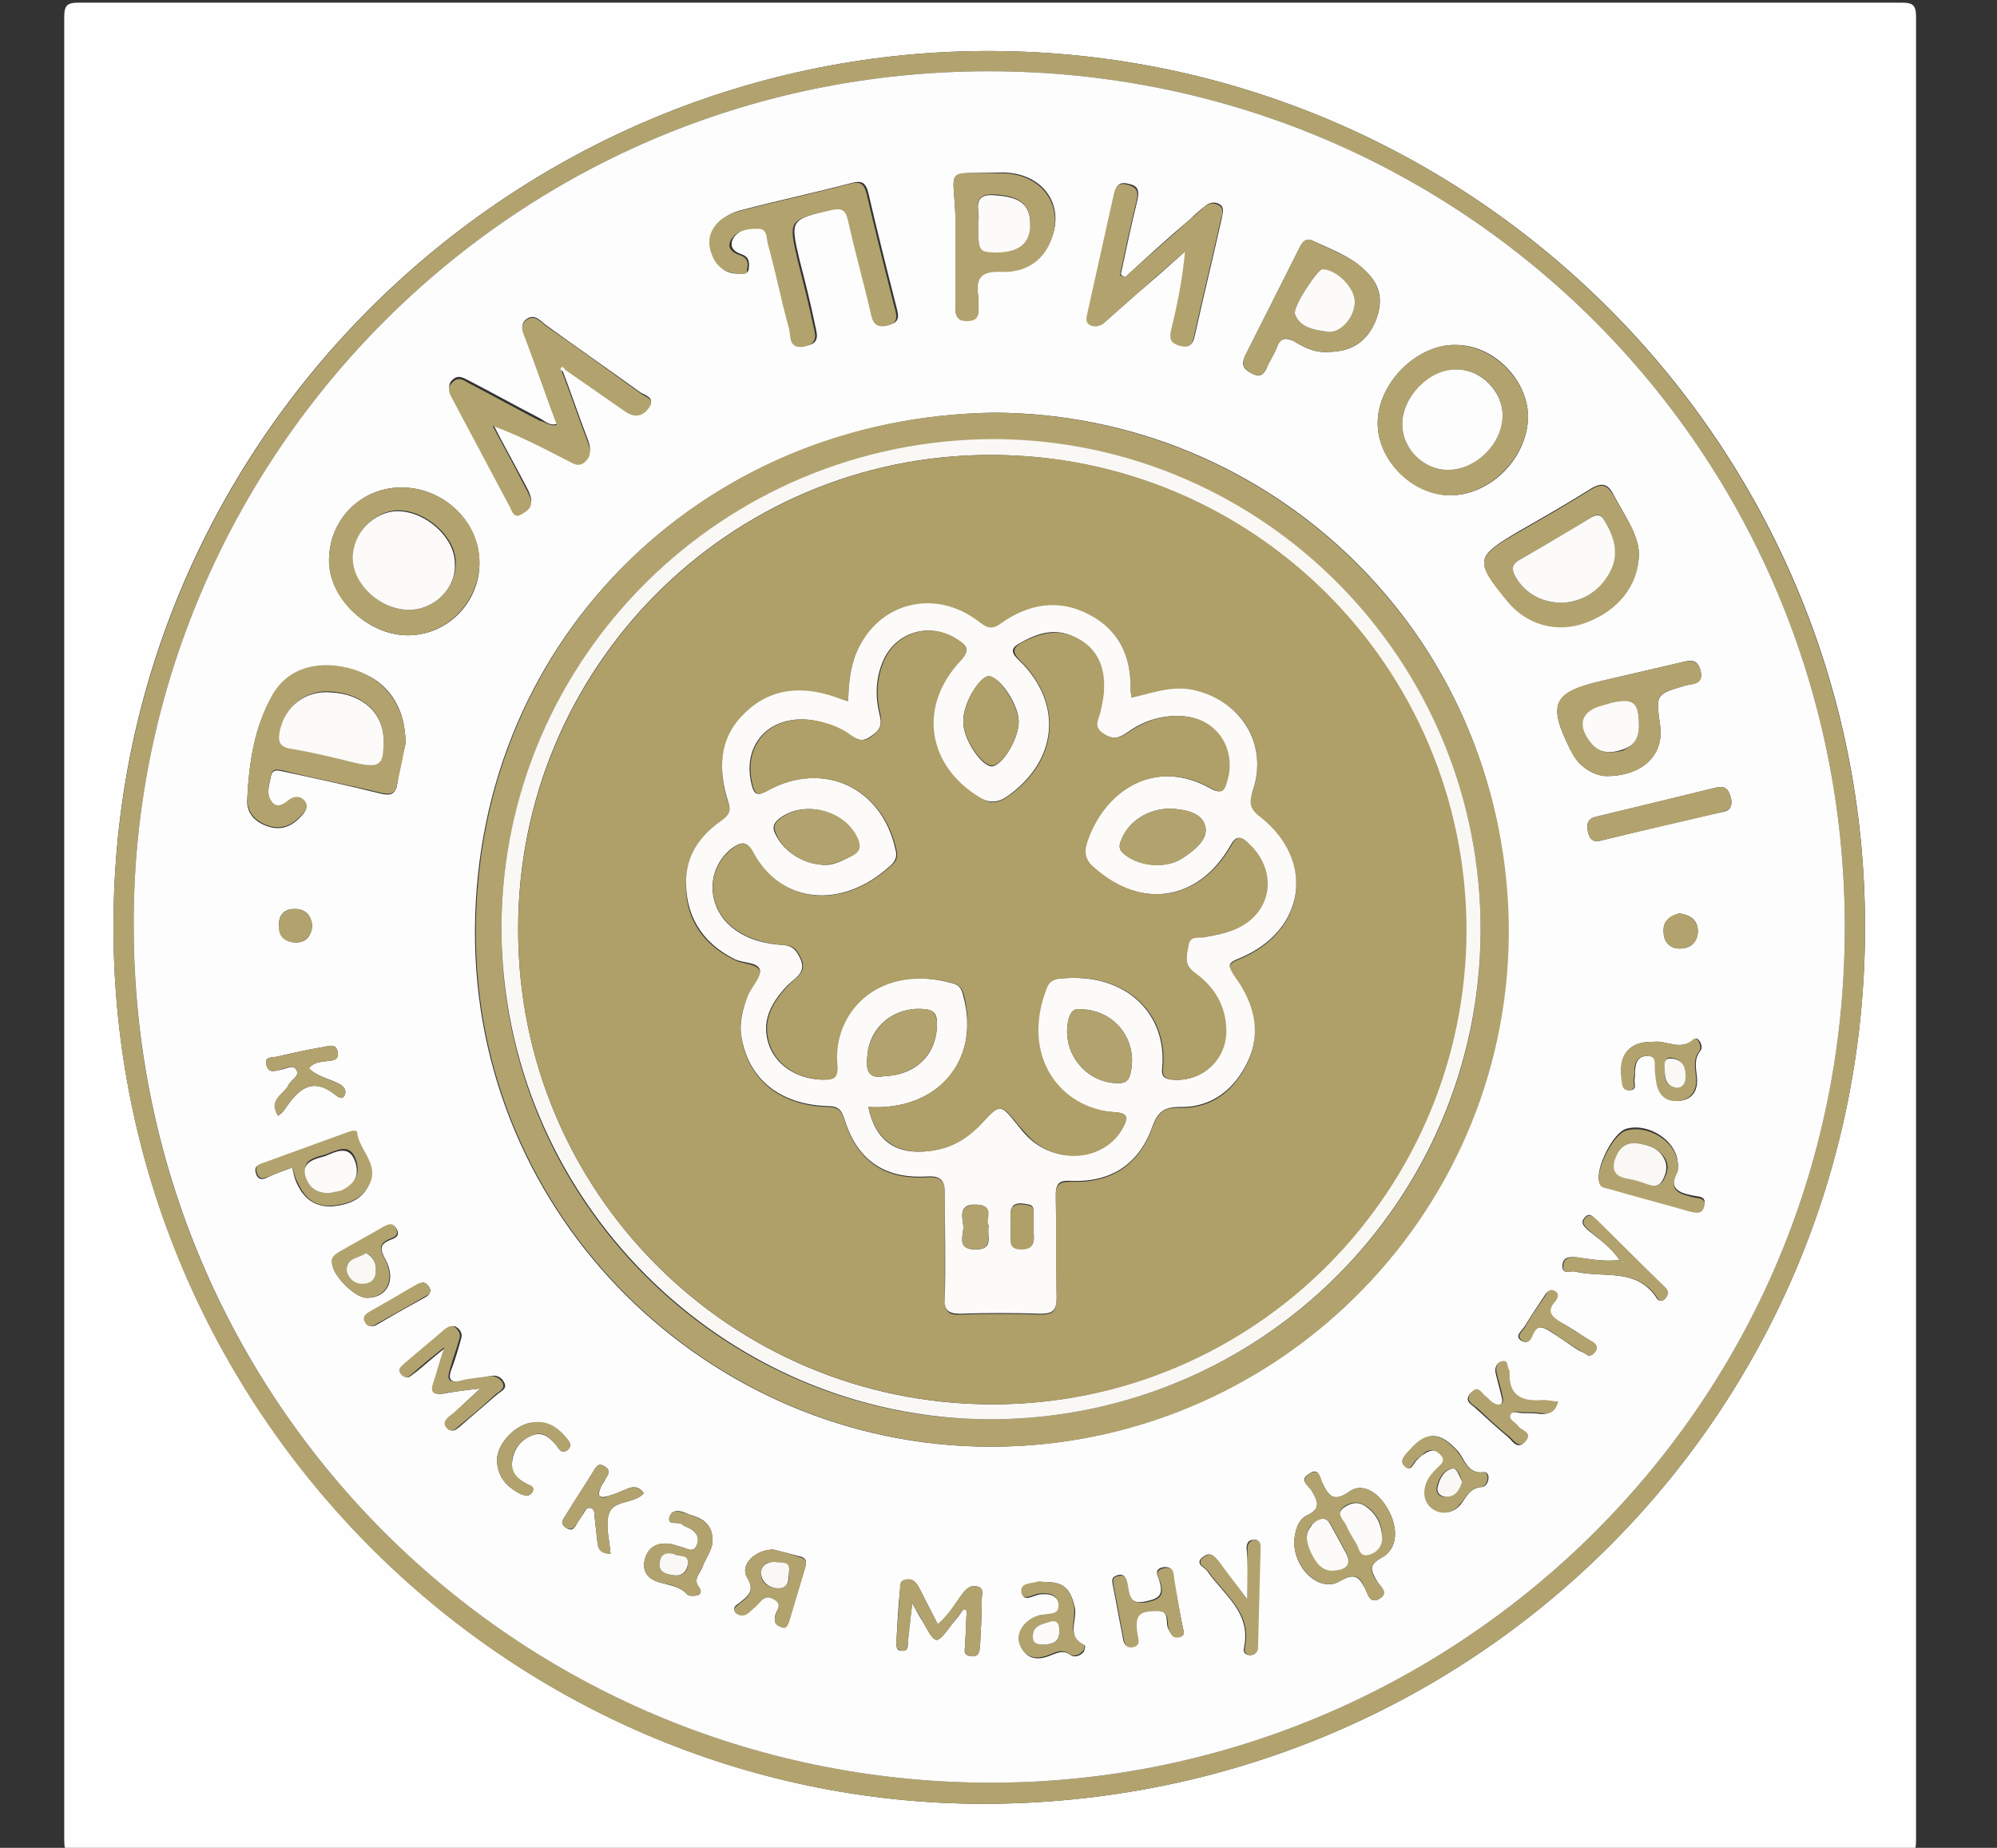 <?xml version="1.0" encoding="utf-8"?><svg version="1.1" id="Layer_1" xmlns="http://www.w3.org/2000/svg" x="0px" y="0px" viewBox="-192 292 227 210" xml:space="preserve" enable-background="new -192 292 227 210"><rect x="-192" y="292" width="227" height="210" fill="#333333" stroke="none"/><g><path d="M25.8,397.6c0,34.5,0,69,0,103.5c0,1.4-0.3,1.7-1.7,1.7c-69,0-138,0-207.1,0c-1.4,0-1.7-0.3-1.7-1.7
		c0-69,0-138,0-207.1c0-1.4,0.3-1.7,1.7-1.7c69,0,138,0,207.1,0c1.4,0,1.7,0.3,1.7,1.7C25.8,328.6,25.8,363.1,25.8,397.6z M20,397.5
		c0.1-54.9-44.4-99.4-99.1-99.7c-54.5-0.3-100,44.1-100,99.4c-0.1,54.7,44.4,99.7,98.8,99.8C-24.7,497,19.9,452.8,20,397.5z" fill="#FEFEFE"/><path d="M20,397.5C19.9,452.8-24.7,497-80.3,497c-54.4-0.1-98.9-45-98.8-99.8c0.1-55.3,45.5-99.7,100-99.4
		C-24.4,298.1,20,342.6,20,397.5z M-176.8,397.4c0,53.7,43.4,97,97.1,97.2c52.3,0.2,97.4-42,97.4-97.2c0-53.9-43.3-97.3-97.3-97.3
		C-134.7,300.1-177.1,345.2-176.8,397.4z" fill="#B2A36E"/><path d="M-176.8,397.4c-0.3-52.2,42.1-97.3,97.2-97.3c54,0,97.3,43.4,97.3,97.3c0,55.2-45.1,97.4-97.4,97.2
		C-133.4,494.4-176.7,451.2-176.8,397.4z M-127.8,333.9c2.3,1.6,4.6,3.1,6.9,4.8c1.1,0.8,2,0.5,2.7-0.5c0.7-1-0.5-1.3-1-1.6
		c-3.6-2.6-7.2-5.1-10.8-7.7c-0.6-0.5-1.3-1.3-2.2-0.6c-0.8,0.7-0.3,1.5,0,2.3c1.2,3.2,2.3,6.4,3.5,9.6l-0.1,0
		c-0.8,0.2-1.3-0.4-1.9-0.7c-2.7-1.4-5.4-2.9-8.1-4.3c-0.6-0.3-1.1-0.6-1.7-0.1c-0.7,0.6-0.4,1.2-0.1,1.9c2.2,4.1,4.4,8.3,6.6,12.4
		c0.3,0.5,0.5,1.1,1.2,0.8c0.7-0.4,1.4-0.8,1.1-1.8c-0.2-0.7-0.6-1.3-0.9-1.9c-1.1-2.1-2.3-4.2-3.4-6.4c3,1.1,5.7,2.5,8.4,3.9
		c0.7,0.3,1.3,0.9,2.1,0.2c0.8-0.7,0.6-1.5,0.3-2.3c-1-2.6-1.9-5.3-2.9-7.9C-128,334.1-127.9,334-127.8,333.9z M-79,338.9
		c-33.7,0.5-59.6,26.6-59,60.2c0.6,32.6,28,58,59.9,57.3c32.1-0.7,58.2-27.3,57.5-59.7C-21.1,364-47.6,339-79,338.9z M-145.9,376.5
		c0-4.3-2.2-7.3-5.8-8.3c-3.9-1.2-7.5-0.2-9.3,2.8c-2.1,3.6-2.7,7.7-2.9,11.9c-0.1,1.4,0.8,2.5,2.3,3c1.4,0.5,2.6,0.1,3.6-0.9
		c0.5-0.5,1.1-1.1,0.7-1.8c-0.5-0.7-1.3-0.6-2-0.1c-0.6,0.5-1.3,0.8-1.8,0.1c-0.7-0.9-0.3-2-0.1-3c0.2-0.9,0.9-0.6,1.5-0.5
		c3.7,0.8,7.4,1.6,11,2.5c0.9,0.2,1.5,0.2,1.8-0.8C-146.6,379.5-146.2,377.7-145.9,376.5z M-108.1,323.1c0.5,0,1.1,0.1,1.2-0.5
		c0.1-0.7,0.1-1.4-0.8-1.7c-0.9-0.3-1.5-0.9-0.9-1.9c0.7-1,1.9-1.1,3-1.1c1.1,0,0.9,1.1,1.1,1.8c0.8,3.2,1.5,6.4,2.4,9.6
		c0.2,0.8-0.1,2.3,1.7,2c1.8-0.3,1.2-1.5,1-2.6c-0.5-2.4-1.1-4.8-1.7-7.1c-1.1-4.7-1.1-4.6,3.7-5.8c1.3-0.3,1.7,0,2,1.2
		c0.8,3.5,1.7,7.1,2.6,10.6c0.3,1.1,0.7,1.6,1.9,1.3c1.3-0.3,1-1.2,0.8-2c-1.1-4.3-2.2-8.7-3.2-13c-0.3-1.2-0.8-1.4-1.9-1.1
		c-4.2,1.1-8.4,2-12.6,3.1c-0.8,0.2-1.6,0.6-2.2,1.1c-1.1,1-1.5,2.3-0.9,3.8C-110.5,322.3-109.6,323.1-108.1,323.1z M-27.2,348.3
		c4.6,0,8.8-4.2,8.9-8.9c0-4.2-3.9-8.2-8.2-8.2c-4.4-0.1-8.9,4.3-8.9,8.9C-35.4,344.3-31.5,348.2-27.2,348.3z M-146.2,347.4
		c-4.6-0.1-8.3,3.5-8.4,8.1c-0.1,4.3,4.2,8.6,8.8,8.7c4.5,0.1,8.3-3.6,8.3-8.2C-137.5,351.4-141.4,347.5-146.2,347.4z M-64.1,323.5
		c-0.2-0.1-0.3-0.2-0.5-0.3c0.6-2.8,1.2-5.7,1.9-8.5c0.2-1,0.1-1.6-1-1.8c-1.1-0.3-1.4,0.2-1.6,1.1c-1,4.5-2,9-3,13.5
		c-0.1,0.6-0.3,1.1,0.4,1.4c0.6,0.2,1.1,0.1,1.5-0.3c1.2-1.1,2.4-2.1,3.6-3.2c1.9-1.6,3.7-3.2,5.6-4.9c-0.3,3.2-0.9,6.1-1.6,9
		c-0.2,0.9,0,1.4,1,1.7c1.1,0.3,1.4-0.1,1.6-1c1-4.5,2.1-9,3.1-13.5c0.1-0.5,0.3-1.2-0.3-1.5c-0.5-0.3-1.1-0.2-1.6,0.2
		c-0.6,0.5-1.2,1-1.7,1.5C-59.3,319.1-61.7,321.3-64.1,323.5z M-5.7,354.9c-0.1-2.3-1.7-4.4-2.9-6.7c-0.6-1.2-1.3-1.4-2.5-0.7
		c-2.7,1.7-5.5,3.3-8.3,4.9c-4.9,2.9-5,3.3-1.3,7.8c2.2,2.7,5.6,3.7,8.9,2.5C-8.2,361.5-5.8,358.6-5.7,354.9z M-83.4,316.5
		c0,3.5,0,7,0,10.5c0,0.9,0.3,1.4,1.3,1.4c1,0,1.4-0.4,1.3-1.4c0-0.4,0-0.8,0-1.3c-0.3-2.1,0.2-3,2.6-2.9c2.4,0.1,4.5-1,5.6-3.4
		c1.8-4-0.8-7.8-5.5-7.8C-84.8,311.8-83.6,310.9-83.4,316.5z M-41.1,332c2.8,0,4.5-1.2,5.5-3.6c0.9-2.4,0.5-4.2-1.6-6
		c-1.6-1.4-3.6-2.1-5.5-3c-0.7-0.4-1.2,0-1.5,0.6c-2.1,4.2-4.2,8.3-6.3,12.5c-0.4,0.9-0.2,1.4,0.7,1.9c0.9,0.5,1.4,0.3,1.8-0.6
		c0.3-0.8,0.8-1.5,1.1-2.2c0.4-1.3,1.1-1.3,2.2-0.7C-43.6,331.6-42.3,332.1-41.1,332z M-9.4,380.2c4.2,0,6.6-2.5,6.1-5.8
		c-0.5-3.5-0.5-3.5,2.9-4.5c0.8-0.2,2.1-0.1,1.7-1.7c-0.4-1.5-1.4-1.1-2.3-0.9c-3,0.7-6,1.4-9,2.1c-5.5,1.3-6.1,2.6-3.5,7.8
		c0.3,0.5,0.6,1,0.9,1.4C-11.6,379.7-10.3,380.2-9.4,380.2z M-44.9,467.3c0.1,3.2,3,5.7,5.2,4.4c1.7-1,2.2-0.5,2.9,0.9
		c0.3,0.6,0.5,1.7,1.6,1.1c1.1-0.7,0.1-1.4-0.2-1.9c-0.7-1.2-1.2-1.9,0.5-2.8c1.8-1,1.9-3.4,0.6-5.6c-1.1-1.9-2.9-2.9-4.3-1.9
		c-1.8,1.3-2.4,0.5-3.1-1c-0.3-0.6-0.4-1.8-1.5-1c-1.2,0.7,0,1.4,0.3,1.9c0.6,1.1,1.2,2-0.5,2.8C-44.5,464.7-44.8,466-44.9,467.3z
		 M4.8,382.9c-0.2-0.8-0.4-1.7-1.7-1.4c-4.5,1.1-9,2.2-13.6,3.3c-1,0.2-1.2,0.8-1,1.7c0.2,0.9,0.6,1.3,1.6,1
		c4.5-1.1,9.1-2.2,13.6-3.2C4.4,384.2,4.9,383.9,4.8,382.9z M-158.8,424.7c0.2,0.7,0.3,1.4,0.6,1.9c0.8,1.7,2.1,2.6,4,2.5
		c1.9-0.2,3.6-0.8,4.3-2.9c0.7-2.1-1.3-3.5-1.6-5.4c0-0.3-0.6-0.2-0.9-0.1c-3.3,1.2-6.6,2.4-9.9,3.6c-0.6,0.2-0.8,0.4-0.6,1.1
		c0.2,0.6,0.6,0.7,1.1,0.5C-160.8,425.4-159.9,425.1-158.8,424.7z M-1.2,424.5c-0.1-0.3-0.1-0.6-0.2-1c-0.6-2.3-3.6-3.9-5.8-3.2
		c-1.5,0.5-3.5,4.6-3,6c0.2,0.5,0.6,0.5,1,0.6c3.1,0.9,6.2,1.8,9.3,2.6c0.6,0.2,1.3,0.4,1.6-0.5c0.3-1-0.5-1-1.1-1.1
		c-1.6-0.3-3.1-0.7-1.9-2.9C-1.3,425-1.3,424.8-1.2,424.5z M-137.4,449.8c-1.4,1.3-2.4,2.2-3.4,3.2c-0.4,0.3-0.7,0.7-0.3,1.2
		c0.5,0.7,0.9,0.3,1.4-0.1c1.4-1.2,2.9-2.5,4.3-3.7c0.4-0.3,1.1-0.6,0.7-1.3c-0.3-0.6-0.9-0.9-1.6-0.7c-1,0.2-2.1,0.3-3.1,0.5
		c-1.6,0.4-1.7-0.3-1.2-1.5c0.4-1.1,0.7-2.1,1-3.2c0.2-0.5,0-1-0.4-1.3c-0.5-0.4-0.9-0.1-1.3,0.2c-1.5,1.3-3.1,2.6-4.6,3.9
		c-0.4,0.3-0.8,0.6-0.3,1.2c0.6,0.7,0.9,0.1,1.4-0.2c1-0.8,2-1.7,3.5-2.9c-0.5,1.8-0.9,3-1.3,4.2c-0.3,0.9,0,1.2,0.9,1.1
		C-140.6,450.2-139.3,450-137.4,449.8z M-82.5,474.9c0.1,0,0.3,0,0.4,0.1c-0.1,1.3-0.1,2.6-0.2,3.9c0,0.5-0.3,1.2,0.6,1.3
		c0.9,0.2,1-0.4,1.1-1.1c0.1-1.8,0.2-3.6,0.2-5.4c0-0.5,0.3-1.2-0.5-1.4c-0.7-0.2-1.2,0.2-1.6,0.7c-0.9,1.2-1.6,2.5-2.9,3.6
		c-0.8-1.6-1.5-2.9-2.2-4.3c-0.3-0.5-0.7-0.9-1.3-0.8c-0.8,0.1-0.7,0.7-0.8,1.2c-0.2,1.9-0.3,3.9-0.4,5.8c0,0.5-0.1,1.1,0.6,1.1
		c0.7,0.1,0.7-0.5,0.7-1c0.1-1.4,0.3-2.7,0.5-4.4c0.5,0.9,0.8,1.5,1.2,2.1c1.5,2.7,1.5,2.7,3.3,0.3C-83.3,476-82.9,475.5-82.5,474.9
		z M-4,410.4c-2.8-0.1-4.1,1.5-3.6,4.2c0.1,0.5,0,1.3,0.8,1.3c1,0,0.5-0.8,0.6-1.3c0.1-0.4,0-0.8,0.1-1.3c0.1-0.8,0.5-1.3,1.4-1.3
		c1,0,0.8,0.7,0.9,1.3c0,0.6,0.1,1.3,0.2,1.9c0.3,1.4,1.2,2,2.6,1.9c1.5-0.2,2-1.3,1.9-2.6c-0.1-1.1-0.4-2.1,0.4-3.1
		c0.4-0.5-0.3-1.7-0.7-1.3C-1,411.5-2.6,410.2-4,410.4z M-50.2,473.8c-1.3-1.7-2.3-3-3.3-4.3c-0.4-0.6-0.9-1.2-1.7-0.6
		c-1.1,0.8,0.1,1.2,0.4,1.6c1.8,2.7,5.1,4.7,4.2,8.8c-0.1,0.4,0.1,0.8,0.7,0.8c0.5,0,0.8-0.3,0.8-0.8c0.1-3.8,0.2-7.7,0.3-11.5
		c0-0.4-0.1-0.9-0.7-0.8c-0.6,0-0.8,0.4-0.8,1C-50.1,469.7-50.2,471.4-50.2,473.8z M-73.1,471.8c-0.1,0-0.4,0-0.7,0
		c-0.8,0.3-2.2,0.1-2,1.3c0.2,1,1.3,0.2,2,0.1c1-0.1,1.9,0,2.2,1.1c0.3,1.3-0.9,1.1-1.7,1.3c-0.2,0.1-0.4,0-0.6,0.1
		c-1.7,0.5-2.7,1.9-2.1,3.3c0.7,1.7,2.1,1.7,3.5,1.1c0.8-0.3,1.4-0.6,2.2,0c0.5,0.3,1.1,0.1,1.5-0.4c0.1-0.2,0.2-0.7,0.1-0.7
		c-2.1-0.9-0.9-2.8-1.1-4.2C-70.3,472.6-71,471.8-73.1,471.8z M-104.1,468.1c-2.1,0-3.8,1.8-3,3.1c1,1.6,0.1,2.2-0.9,3
		c-0.3,0.2-0.8,0.5-0.4,1c0.3,0.3,0.8,0.4,1.2,0.2c0.4-0.2,0.6-0.5,1-0.8c0.7-0.5,1.1-1.6,2.2-0.9c1.1,0.6,0.2,1.3,0.1,2
		c-0.1,0.6,0,0.9,0.6,1.1c0.7,0.2,0.8-0.1,1-0.6c0.6-2,1.2-4,1.8-6c0.2-0.7,0.2-1.1-0.5-1.3C-102.1,468.6-103.3,468.3-104.1,468.1z
		 M-57.5,477.2c-0.4-1.9-0.7-3.8-1.1-5.7c-0.1-0.7,0-1.5-1.1-1.4c-1.3,0.2-0.6,1.1-0.5,1.6c0.5,1.6-0.1,2-1.6,2.3
		c-1.9,0.4-1.8-0.8-2.1-2c-0.1-0.5-0.2-1.2-1-1c-0.8,0.2-0.7,0.6-0.6,1.2c0.4,1.9,0.7,3.8,1.1,5.7c0.1,0.5,0.1,1.4,1.1,1.2
		c1-0.2,0.6-0.9,0.5-1.5c-0.3-2.2,0.1-2.6,2.2-2.6c1.7,0,1,1.4,1.4,2.1c0.3,0.5,0.4,1,1.1,0.9C-57.5,478-57.3,477.7-57.5,477.2z
		 M-111,467.1c0-2-1.3-2.6-2.7-3c-0.7-0.3-1.8-0.8-2.2,0.3c-0.3,1.1,1.1,0.4,1.5,0.9c0.1,0.1,0.4,0.2,0.6,0.3c0.9,0.4,1.4,1.1,1,2
		c-0.4,1-1.2,0.3-1.8,0.2c-0.3-0.1-0.7-0.2-1-0.3c-1.5-0.3-2.7,0.2-3.1,1.7c-0.4,1.6,0.6,2.4,1.9,2.7c1.1,0.3,2.1,0.4,2.9,1.3
		c0.2,0.2,0.8,0.2,1.2,0.1c0.5-0.2,0.4-0.6,0.1-1c-0.6-0.8,0.1-1.4,0.4-2.1C-111.8,469.1-111,468.1-111,467.1z M-30,461.7
		c0,0.9,0.5,1.7,1.3,2c1.1,0.4,2.1,0.1,2.8-0.8c0.6-0.8,1-1.8,2.3-1.9c0.5,0,0.8-0.6,0.8-1.1c0-0.3-0.2-0.6-0.5-0.6
		c-1.9,0.3-2.2-1.5-3-2.4c-2-2.2-3.5-2.3-5.4-0.1c-0.5,0.5-1.4,1.2-0.5,1.9c0.7,0.6,0.9-0.6,1.4-0.9c0.2-0.2,0.4-0.4,0.6-0.5
		c0.7-0.5,1.4-0.7,2,0c0.8,0.8-0.1,1.2-0.5,1.7C-29.4,459.7-30.1,460.5-30,461.7z M-118.8,461.7c-0.6-0.8-1.2-0.8-1.9-0.5
		c-0.7,0.3-1.4,0.6-2.1,0.8c-0.4,0.1-0.9,0.3-1.1-0.1c-0.1-0.2,0.1-0.6,0.2-0.9c0.1-0.3,0.4-0.6,0.5-0.9c0.3-0.5,0.7-0.9,0-1.4
		c-0.8-0.6-1.1,0.1-1.4,0.6c-1,1.6-2.1,3.3-3.1,4.9c-0.3,0.5-0.7,0.9,0,1.4c0.7,0.5,1,0.1,1.3-0.5c0.2-0.3,0.4-0.6,0.6-0.9
		c0.3-0.4,0.4-1,1-0.8c0.5,0.2,0.3,0.7,0.4,1.1c0.1,0.9,0.2,1.8,0.3,2.7c0.1,0.9,0.6,1.3,1.5,1.4c-0.1-1.5-0.6-3.2-0.2-4.5
		C-122.3,462.4-120,463-118.8,461.7z M-7.9,435.2c-1.9,0.2-3.3-0.1-4.8-0.3c-0.8-0.1-1.7-0.1-1.7,1c0,1,0.9,0.5,1.4,0.6
		c3.2,0.8,7-0.5,9.3,3c0.2,0.4,0.7,0.5,1,0c0.4-0.5,0.2-0.9-0.2-1.3c-2.5-2.5-5-5-7.6-7.5c-0.4-0.4-0.8-1-1.4-0.3
		c-0.5,0.6,0,1,0.4,1.4C-10.3,432.8-9,433.6-7.9,435.2z M-160.4,418.8c0.3-0.2,0.5-0.4,0.6-0.5c1.5-2.2,3.1-4.2,6-1.8
		c0.3,0.2,0.8,0.5,1-0.1c0.2-0.5-0.1-0.9-0.6-1.2c-1.1-0.6-2.5-0.8-3.5-1.8c0.6-0.7,1.3-0.7,2-0.8c0.6-0.1,1.4,0,1.3-1
		c-0.2-1.1-1-0.7-1.7-0.6c-1.8,0.3-3.5,0.7-5.3,1.1c-0.6,0.1-1.4,0-1.1,1c0.3,0.9,0.9,0.6,1.5,0.5c0.7-0.1,1.5-0.7,1.9,0
		c0.4,0.7-0.6,1.1-0.9,1.7C-159.7,416.4-161.5,416.9-160.4,418.8z M-14.9,451.3c-0.7,0-1.3-0.1-1.8-0.1c-2.3,0.2-3.9-0.4-3.8-3.1
		c0-0.1,0-0.3-0.1-0.4c-0.2-0.4,0-1.2-0.8-0.9c-0.5,0.1-0.7,0.7-0.6,1.2c0.2,0.9,0.5,1.9,0.7,2.8c0.1,0.3,0.1,0.8-0.3,0.9
		c-0.2,0.1-0.5-0.1-0.8-0.2c-0.3-0.2-0.5-0.5-0.8-0.7c-0.5-0.3-0.9-1.3-1.7-0.4c-0.7,0.9,0.2,1.2,0.7,1.7c1.2,1.1,2.4,2.2,3.6,3.2
		c0.5,0.4,1,1.5,1.9,0.6c0.9-1-0.4-1.2-0.8-1.7c-0.3-0.4-1.1-0.7-0.9-1.3c0.2-0.7,1-0.3,1.5-0.3c0.7,0,1.4,0,2.1,0.1
		C-15.8,452.7-15.3,452.4-14.9,451.3z M-150.3,439.5c2.3,0,3.4-2,2.1-4.4c-0.6-1.1-0.7-1.7,0.6-2.2c0.5-0.2,1.1-0.4,0.7-1.2
		c-0.4-0.7-0.8-0.5-1.4-0.2c-1.7,1-3.4,1.9-5.1,2.9c-0.4,0.2-0.8,0.4-0.8,0.9C-154.6,436.5-151.8,439.5-150.3,439.5z M-133.8,458.3
		c0.1-1.4,0.8-2.5,2.1-3.1c1.3-0.6,2.1,0.1,2.9,1c0.3,0.4,0.6,1.1,1.3,0.6c0.4-0.3,0.4-0.7,0.1-1.1c-1.1-1.4-2.4-2.3-4.3-2
		c-1.8,0.3-3.8,2.4-3.8,4.2c0,1.9,1.1,3.1,2.7,3.9c0.5,0.2,1,0.3,1.3-0.2c0.4-0.7-0.4-0.8-0.7-1
		C-133.1,460.1-133.9,459.5-133.8,458.3z M-11.4,446.1c0.5-0.1,0.7-0.4,0.8-0.7c0.2-0.5-0.2-0.8-0.6-1c-1.1-0.7-2.2-1.5-3.4-2.1
		c-1-0.6-1.8-1.2-0.7-2.4c0.4-0.4,0.6-0.9-0.1-1.2c-0.5-0.2-0.8,0.2-1,0.5c-0.8,1.2-1.6,2.4-2.4,3.7c-0.3,0.4-1.1,1-0.2,1.5
		c0.7,0.4,1-0.3,1.2-0.8c0.5-1.1,1.2-0.8,2-0.3c1.1,0.7,2.2,1.5,3.3,2.2C-12,445.7-11.7,445.9-11.4,446.1z M-143.1,438.5
		c-0.3-0.6-0.7-1-1.4-0.5c-1.7,1-3.5,2-5.2,3c-0.5,0.3-1,0.6-0.6,1.3c0.4,0.7,0.9,0.4,1.4,0.1c1.7-1,3.5-2,5.3-3
		C-143.5,439.3-143,439.1-143.1,438.5z M-1.1,395.8c-1,0.3-1.9,0.8-1.8,2.1c0,1.1,0.7,1.9,1.8,1.9c1.2,0,2-0.6,2.1-1.9
		C1,396.6,0.2,396-1.1,395.8z M-156.5,397.3c-0.1-1.2-0.7-2-2-2c-1.2,0-1.8,0.7-1.8,1.8c0,1.1,0.6,1.9,1.7,2
		C-157.3,399.2-156.7,398.5-156.5,397.3z" fill="#FDFDFD"/><path d="M-79,338.9c31.4,0.2,57.8,25.1,58.5,57.8c0.6,32.4-25.4,59-57.5,59.7c-31.9,0.7-59.3-24.7-59.9-57.3
		C-138.5,365.5-112.7,339.3-79,338.9z M-23.7,397.8c0.1-30.7-24.7-55.7-55.2-55.8c-30.9-0.1-56,24.7-56.1,55.5
		c-0.1,30.6,24.9,55.8,55.5,55.8C-48.7,453.3-23.7,428.5-23.7,397.8z" fill="#B2A36E"/><path d="M-128.7,340.3c-1.2-3.2-2.3-6.4-3.5-9.6c-0.3-0.8-0.8-1.6,0-2.3c0.9-0.7,1.6,0.1,2.2,0.6
		c3.6,2.5,7.2,5.1,10.8,7.7c0.5,0.4,1.7,0.6,1,1.6c-0.6,0.9-1.5,1.3-2.7,0.5c-2.3-1.6-4.6-3.2-6.9-4.8c-0.1-0.1-0.3-0.2-0.3-0.2
		c-0.3,0.2-0.1,0.3,0,0.5c1,2.6,1.9,5.3,2.9,7.9c0.3,0.8,0.5,1.6-0.3,2.3c-0.8,0.7-1.4,0.1-2.1-0.2c-2.7-1.4-5.4-2.8-8.4-3.9
		c1.1,2.1,2.3,4.2,3.4,6.4c0.3,0.6,0.7,1.2,0.9,1.9c0.3,1-0.4,1.4-1.1,1.8c-0.7,0.4-1-0.3-1.2-0.8c-2.2-4.1-4.4-8.3-6.6-12.4
		c-0.4-0.7-0.6-1.3,0.1-1.9c0.6-0.6,1.2-0.2,1.7,0.1c2.7,1.4,5.4,2.9,8.1,4.3C-130.1,339.9-129.5,340.5-128.7,340.3
		c0,0.1,0.1,0.2,0.2,0.2C-128.6,340.4-128.7,340.4-128.7,340.3z" fill="#B2A36E"/><path d="M-145.9,376.5c-0.2,1.1-0.6,3-1,4.8c-0.2,1-0.9,1-1.8,0.8c-3.7-0.9-7.4-1.6-11-2.5c-0.6-0.1-1.3-0.4-1.5,0.5
		c-0.2,1-0.6,2.1,0.1,3c0.5,0.7,1.2,0.4,1.8-0.1c0.7-0.6,1.5-0.6,2,0.1c0.5,0.7-0.2,1.3-0.7,1.8c-1,1-2.2,1.4-3.6,0.9
		c-1.4-0.5-2.3-1.5-2.3-3c0.2-4.1,0.8-8.2,2.9-11.9c1.8-3.1,5.4-4,9.3-2.8C-148.2,369.3-145.9,372.2-145.9,376.5z M-148.4,376.2
		c0-3.1-2.2-5.3-5.8-5.6c-2.9-0.3-5.3,1.5-5.9,4.4c-0.2,1.1-0.1,1.8,1.3,2c2.5,0.4,4.9,1.1,7.3,1.6
		C-148.8,379.3-148.5,379-148.4,376.2z" fill="#B2A36E"/><path d="M-108.1,323.1c-1.5-0.1-2.5-0.8-3-2.2c-0.6-1.5-0.2-2.8,0.9-3.8c0.6-0.5,1.4-0.9,2.2-1.1
		c4.2-1.1,8.4-2,12.6-3.1c1.1-0.3,1.6-0.1,1.9,1.1c1,4.3,2.1,8.7,3.2,13c0.2,0.8,0.5,1.7-0.8,2c-1.2,0.3-1.7-0.2-1.9-1.3
		c-0.8-3.5-1.8-7-2.6-10.6c-0.3-1.2-0.6-1.5-2-1.2c-4.8,1.1-4.8,1.1-3.7,5.8c0.6,2.4,1.2,4.7,1.7,7.1c0.2,1,0.8,2.2-1,2.6
		c-1.8,0.3-1.5-1.2-1.7-2c-0.9-3.2-1.5-6.4-2.4-9.6c-0.2-0.6,0-1.8-1.1-1.8c-1.1,0-2.3,0.1-3,1.1c-0.7,1,0,1.6,0.9,1.9
		c0.9,0.3,1,0.9,0.8,1.7C-107,323.3-107.6,323.1-108.1,323.1z" fill="#B2A36E"/><path d="M-27.2,348.3c-4.3,0-8.2-4-8.2-8.2c0-4.6,4.5-9,8.9-8.9c4.3,0.1,8.2,4.1,8.2,8.2
		C-18.4,344-22.7,348.3-27.2,348.3z M-21.2,339.2c0-2.8-2.4-5.2-5.2-5.2c-3.1,0-6.2,3.1-6.2,6.2c0,2.8,2.4,5.2,5.2,5.2
		C-24.2,345.4-21.2,342.4-21.2,339.2z" fill="#B2A36E"/><path d="M-146.2,347.4c4.8,0.1,8.8,4,8.7,8.6c-0.1,4.6-3.9,8.3-8.3,8.2c-4.7-0.2-9-4.4-8.8-8.7
		C-154.5,350.9-150.8,347.3-146.2,347.4z M-145.5,361.3c2.9,0,5.4-2.5,5.3-5.4c0-2.9-3.4-5.9-6.5-5.9c-2.7,0-5.1,2.5-5.1,5.3
		C-151.9,358.4-148.8,361.3-145.5,361.3z" fill="#B2A36E"/><path d="M-64.1,323.5c2.4-2.2,4.9-4.3,7.3-6.5c0.6-0.5,1.2-1,1.7-1.5c0.5-0.4,1-0.5,1.6-0.2c0.6,0.3,0.5,1,0.3,1.5
		c-1,4.5-2.1,9-3.1,13.5c-0.2,0.9-0.5,1.3-1.6,1c-1-0.3-1.2-0.7-1-1.7c0.7-2.9,1.3-5.8,1.6-9c-1.9,1.6-3.7,3.2-5.6,4.9
		c-1.2,1.1-2.4,2.1-3.6,3.2c-0.5,0.4-1,0.5-1.5,0.3c-0.7-0.3-0.5-0.9-0.4-1.4c1-4.5,2-9,3-13.5c0.2-0.9,0.5-1.4,1.6-1.1
		c1.1,0.3,1.2,0.8,1,1.8c-0.7,2.8-1.3,5.7-1.9,8.5C-64.5,323.3-64.3,323.4-64.1,323.5z" fill="#B2A36E"/><path d="M-5.7,354.9c0,3.7-2.5,6.6-6.1,7.9c-3.3,1.2-6.7,0.2-8.9-2.5c-3.7-4.5-3.6-5,1.3-7.8c2.8-1.6,5.6-3.2,8.3-4.9
		c1.2-0.7,1.8-0.5,2.5,0.7C-7.4,350.5-5.8,352.6-5.7,354.9z M-14.4,360.5c2.1-0.1,4.2-1.2,5.4-3.6c1-2,0.5-3.9-0.6-5.7
		c-0.4-0.7-0.8-0.9-1.5-0.4c-2.7,1.7-5.5,3.3-8.3,4.9c-0.6,0.4-0.8,0.8-0.5,1.5C-19,359.1-17.1,360.5-14.4,360.5z" fill="#B2A36E"/><path d="M-83.4,316.5c-0.2-5.7-1.4-4.8,5.3-4.8c4.6,0,7.2,3.8,5.5,7.8c-1,2.4-3.1,3.5-5.6,3.4
		c-2.4-0.1-2.9,0.8-2.6,2.9c0.1,0.4,0,0.8,0,1.3c0.1,1-0.3,1.4-1.3,1.4c-1,0-1.3-0.5-1.3-1.4C-83.4,323.5-83.4,320-83.4,316.5z
		 M-80.8,317.2c0,3.4,0,3.4,1.9,3.4c2.7,0,3.9-1,4-3.2c0-2.2-1.2-3.1-3.9-3.3C-81.9,313.9-80.5,316.1-80.8,317.2z" fill="#B2A36E"/><path d="M-41.1,332c-1.2,0.1-2.4-0.4-3.6-1.1c-1.1-0.6-1.7-0.7-2.2,0.7c-0.3,0.8-0.8,1.5-1.1,2.2
		c-0.4,0.9-0.9,1.1-1.8,0.6c-0.8-0.5-1.1-1-0.7-1.9c2.1-4.2,4.2-8.3,6.3-12.5c0.3-0.7,0.8-1,1.5-0.6c1.9,1,3.9,1.6,5.5,3
		c2,1.7,2.5,3.6,1.6,6C-36.6,330.8-38.4,332-41.1,332z M-38,326.3c0-1.5-2.1-3.6-3.7-3.7c-0.5,0-3.4,4.3-3.1,5.1
		c0.6,1.6,2.3,1.8,3.7,2C-39.6,329.8-38,327.9-38,326.3z" fill="#B2A36E"/><path d="M-9.4,380.2c-0.9,0-2.2-0.5-3.2-1.6c-0.4-0.4-0.7-0.9-0.9-1.4c-2.6-5.2-2-6.6,3.5-7.8c3-0.7,6-1.4,9-2.1
		c0.9-0.2,1.9-0.5,2.3,0.9c0.4,1.6-0.8,1.5-1.7,1.7c-3.4,1-3.4,0.9-2.9,4.5C-2.8,377.7-5.2,380.2-9.4,380.2z M-5.7,374.5
		c0-2.7-0.6-3.1-3.1-2.5c-0.3,0.1-0.7,0.2-1,0.3c-2.5,0.6-3,2.3-1.2,4.3c1,1.1,2.2,1,3.5,0.7C-6.3,376.7-5.7,375.8-5.7,374.5z" fill="#B2A36E"/><path d="M-44.9,467.3c0.1-1.2,0.3-2.5,1.5-3.1c1.7-0.8,1.1-1.7,0.5-2.8c-0.3-0.5-1.4-1.1-0.3-1.9
		c1.2-0.7,1.3,0.5,1.5,1c0.7,1.5,1.3,2.3,3.1,1c1.4-1,3.2,0,4.3,1.9c1.3,2.2,1.2,4.6-0.6,5.6c-1.7,0.9-1.3,1.7-0.5,2.8
		c0.3,0.5,1.4,1.2,0.2,1.9c-1.1,0.6-1.3-0.5-1.6-1.1c-0.6-1.5-1.2-1.9-2.9-0.9C-41.9,473-44.8,470.4-44.9,467.3z M-41.7,464.6
		c-0.5,0.1-0.9,0.4-1.3,0.8c-0.8,1.1-0.4,2.2,0.1,3.1c0.5,1,1.2,2,2.5,1.9c1.2-0.1,2.1-0.6,1.4-2c-0.6-1.1-1.2-2.2-1.8-3.3
		C-41,464.9-41.2,464.6-41.7,464.6z M-34.9,466.6c0-1.5-0.6-2.5-1.6-3.3c-0.9-0.7-1.8-0.7-2.7-0.1c-1,0.7,0,1.4,0.2,2
		c0.3,0.7,0.6,1.4,1.1,2c0.4,0.6,0.4,1.7,1.5,1.4C-35.3,468.3-34.9,467.5-34.9,466.6z" fill="#B2A36E"/><path d="M4.8,382.9c0.1,1-0.4,1.2-1.1,1.4c-4.5,1.1-9.1,2.1-13.6,3.2c-1,0.3-1.4-0.1-1.6-1c-0.2-0.9,0-1.5,1-1.7
		c4.5-1.1,9.1-2.2,13.6-3.3C4.4,381.2,4.6,382.1,4.8,382.9z" fill="#B2A36E"/><path d="M-158.8,424.7c-1.1,0.4-2,0.7-2.9,1.1c-0.6,0.2-0.9,0.1-1.1-0.5c-0.2-0.6,0-0.9,0.6-1.1
		c3.3-1.2,6.6-2.4,9.9-3.6c0.3-0.1,0.9-0.2,0.9,0.1c0.2,1.9,2.2,3.3,1.6,5.4c-0.7,2-2.4,2.7-4.3,2.9c-1.9,0.2-3.2-0.7-4-2.5
		C-158.4,426.1-158.5,425.4-158.8,424.7z M-154.6,427.6c0.4-0.1,1-0.2,1.5-0.5c1.4-0.6,2.1-1.6,1.6-3.2c-0.6-1.8-1.7-1.4-3-0.9
		c-0.4,0.2-0.8,0.3-1.2,0.4c-1,0.3-1.9,0.7-1.5,2C-156.9,426.9-156.1,427.6-154.6,427.6z" fill="#B2A36E"/><path d="M-1.2,424.5c-0.1,0.3,0,0.5-0.1,0.7c-1.2,2.2,0.3,2.5,1.9,2.9c0.6,0.1,1.4,0.1,1.1,1.1c-0.3,0.9-1,0.6-1.6,0.5
		c-3.1-0.9-6.2-1.7-9.3-2.6c-0.4-0.1-0.8-0.1-1-0.6c-0.5-1.4,1.5-5.5,3-6c2.2-0.7,5.3,0.9,5.8,3.2C-1.3,423.9-1.3,424.3-1.2,424.5z
		 M-6.1,421.9c-1.4,0-2,0.8-2.3,2.1c-0.4,1.5,0.6,1.8,1.7,2c0.6,0.1,1.2,0.3,1.8,0.5c0.8,0.3,1.5,0.4,2-0.4c0.5-0.9,0.7-1.8,0-2.7
		C-3.7,422.3-4.9,422.1-6.1,421.9z" fill="#B2A36E"/><path d="M-137.4,449.8c-1.9,0.2-3.2,0.4-4.5,0.6c-0.8,0.1-1.2-0.2-0.9-1.1c0.4-1.2,0.7-2.4,1.3-4.2
		c-1.5,1.2-2.5,2-3.5,2.9c-0.4,0.3-0.8,0.9-1.4,0.2c-0.5-0.6,0-0.9,0.3-1.2c1.5-1.3,3.1-2.6,4.6-3.9c0.4-0.3,0.8-0.6,1.3-0.2
		c0.4,0.4,0.6,0.8,0.4,1.3c-0.3,1.1-0.7,2.1-1,3.2c-0.4,1.2-0.4,1.9,1.2,1.5c1-0.3,2.1-0.3,3.1-0.5c0.7-0.1,1.3,0.2,1.6,0.7
		c0.4,0.7-0.3,1-0.7,1.3c-1.4,1.3-2.8,2.5-4.3,3.7c-0.4,0.4-0.9,0.8-1.4,0.1c-0.4-0.5,0-0.9,0.3-1.2
		C-139.8,452.1-138.8,451.1-137.4,449.8z" fill="#B2A36E"/><path d="M-82.5,474.9c-0.4,0.6-0.9,1.1-1.3,1.7c-1.8,2.4-1.8,2.4-3.3-0.3c-0.3-0.6-0.7-1.2-1.2-2.1
		c-0.2,1.7-0.3,3.1-0.5,4.4c-0.1,0.5,0,1.1-0.7,1c-0.7-0.1-0.6-0.7-0.6-1.1c0.1-1.9,0.3-3.9,0.4-5.8c0-0.5-0.1-1.2,0.8-1.2
		c0.7-0.1,1,0.3,1.3,0.8c0.7,1.4,1.4,2.7,2.2,4.3c1.3-1.1,2-2.5,2.9-3.6c0.4-0.5,0.9-0.9,1.6-0.7c0.8,0.2,0.5,0.9,0.5,1.4
		c0,1.8-0.1,3.6-0.2,5.4c0,0.7-0.2,1.3-1.1,1.1c-0.8-0.1-0.6-0.7-0.6-1.3c0.1-1.3,0.1-2.6,0.2-3.9C-82.2,475-82.4,475-82.5,474.9z" fill="#B2A36E"/><path d="M-4,410.4c1.4-0.2,3,1.1,4.5-0.3c0.4-0.4,1,0.8,0.7,1.3c-0.8,1-0.5,2-0.4,3.1c0.1,1.2-0.4,2.4-1.9,2.6
		c-1.4,0.2-2.3-0.5-2.6-1.9c-0.1-0.6-0.2-1.2-0.2-1.9c0-0.6,0.1-1.3-0.9-1.3c-0.8,0-1.3,0.5-1.4,1.3c0,0.4,0,0.8-0.1,1.3
		c-0.1,0.5,0.4,1.3-0.6,1.3c-0.8,0-0.7-0.8-0.8-1.3C-8.1,411.9-6.8,410.3-4,410.4z M-2.8,413.4c0.1,0.8-0.2,1.9,1.2,2.1
		c0.8,0.1,1.1-0.5,1.1-1.2c0-1-0.2-1.9-1.5-2.1C-2.7,412.1-2.8,412.7-2.8,413.4z" fill="#B2A36E"/><path d="M-50.2,473.8c0-2.3,0-4.1,0-5.8c0-0.6,0.3-0.9,0.8-1c0.6,0,0.7,0.4,0.7,0.8c-0.1,3.8-0.2,7.7-0.3,11.5
		c0,0.5-0.4,0.7-0.8,0.8c-0.6,0-0.8-0.4-0.7-0.8c0.9-4.1-2.4-6.1-4.2-8.8c-0.3-0.4-1.5-0.8-0.4-1.6c0.8-0.5,1.2,0,1.7,0.6
		C-52.5,470.8-51.5,472-50.2,473.8z" fill="#B2A36E"/><path d="M-73.1,471.8c2.1,0,2.8,0.8,3.2,2.9c0.2,1.4-0.9,3.2,1.1,4.2c0.1,0,0.1,0.6-0.1,0.7c-0.4,0.5-1,0.7-1.5,0.4
		c-0.8-0.6-1.4-0.3-2.2,0c-1.4,0.6-2.8,0.6-3.5-1.1c-0.5-1.3,0.5-2.8,2.1-3.3c0.2-0.1,0.4-0.1,0.6-0.1c0.7-0.2,1.9,0.1,1.7-1.3
		c-0.2-1.1-1.1-1.2-2.2-1.1c-0.7,0.1-1.8,0.9-2-0.1c-0.2-1.2,1.2-1,2-1.3C-73.6,471.7-73.3,471.8-73.1,471.8z M-73.2,478.9
		c1-0.1,1.7-0.4,1.6-1.6c0-0.7-0.3-1.1-1-0.9c-0.9,0.2-2,0.3-2,1.7C-74.5,478.9-73.8,478.9-73.2,478.9z" fill="#B2A36E"/><path d="M-104.1,468.1c0.9,0.2,2,0.5,3.1,0.9c0.7,0.2,0.7,0.6,0.5,1.3c-0.6,2-1.2,4-1.8,6c-0.2,0.6-0.4,0.9-1,0.6
		c-0.6-0.2-0.7-0.6-0.6-1.1c0.1-0.7,0.9-1.4-0.1-2c-1.2-0.7-1.6,0.4-2.2,0.9c-0.3,0.2-0.6,0.6-1,0.8c-0.4,0.2-0.9,0.1-1.2-0.2
		c-0.4-0.5,0.1-0.7,0.4-1c1-0.8,1.9-1.4,0.9-3C-107.9,469.9-106.2,468.1-104.1,468.1z M-103.9,469.5c-0.9,0-1.6,0.3-1.6,1.3
		c0,1.2,1,1.7,2,1.7c1.3,0,1.2-1.2,1.2-2C-102.2,469.4-103.3,469.8-103.9,469.5z" fill="#B2A36E"/><path d="M-57.5,477.2c0.2,0.5,0,0.8-0.5,0.9c-0.8,0.1-0.9-0.4-1.1-0.9c-0.4-0.7,0.3-2.1-1.4-2.1
		c-2.1,0-2.5,0.5-2.2,2.6c0.1,0.6,0.4,1.3-0.5,1.5c-1,0.2-1-0.7-1.1-1.2c-0.4-1.9-0.7-3.8-1.1-5.7c-0.1-0.7-0.2-1.1,0.6-1.2
		c0.8-0.2,0.9,0.5,1,1c0.2,1.1,0.2,2.3,2.1,2c1.5-0.3,2.1-0.7,1.6-2.3c-0.2-0.5-0.8-1.4,0.5-1.6c1.1-0.2,1,0.7,1.1,1.4
		C-58.2,473.4-57.9,475.3-57.5,477.2z" fill="#B2A36E"/><path d="M-111,467.1c0,1-0.8,2-1.2,3.1c-0.3,0.7-1,1.3-0.4,2.1c0.3,0.4,0.4,0.8-0.1,1c-0.3,0.1-1,0.1-1.2-0.1
		c-0.8-0.9-1.8-1.1-2.9-1.3c-1.3-0.3-2.3-1.1-1.9-2.7c0.4-1.5,1.6-2,3.1-1.7c0.3,0.1,0.7,0.2,1,0.3c0.6,0.1,1.4,0.8,1.8-0.2
		c0.4-0.9-0.1-1.6-1-2c-0.2-0.1-0.4-0.1-0.6-0.3c-0.4-0.5-1.8,0.2-1.5-0.9c0.3-1.1,1.4-0.5,2.2-0.3
		C-112.3,464.6-111,465.1-111,467.1z M-115.4,468.6c-0.8-0.1-1.5,0-1.6,0.9c-0.2,1.1,0.6,1.4,1.5,1.5c1.1,0.2,1.7-0.4,1.7-1.3
		C-113.7,468.5-114.9,469-115.4,468.6z" fill="#B2A36E"/><path d="M-30.1,461.7c0-1.2,0.6-2,1.3-2.7c0.4-0.5,1.3-0.9,0.5-1.7c-0.7-0.7-1.4-0.6-2,0c-0.2,0.2-0.4,0.4-0.6,0.5
		c-0.5,0.3-0.7,1.5-1.4,0.9c-0.8-0.7,0.1-1.4,0.5-1.9c1.9-2.2,3.4-2.1,5.4,0.1c0.8,0.9,1.2,2.7,3,2.4c0.3,0,0.5,0.3,0.5,0.6
		c0,0.5-0.3,1.1-0.8,1.1c-1.2,0.1-1.6,1.1-2.3,1.9c-0.7,0.9-1.7,1.3-2.8,0.8C-29.6,463.3-30.1,462.6-30.1,461.7z M-25.8,460.4
		c-0.2-0.7-0.5-1.6-1.2-1.5c-1,0.2-1.5,1.2-1.7,2.2c-0.1,0.6,0.4,1.1,1,1C-26.6,462.1-26.2,461.3-25.8,460.4z" fill="#B2A36E"/><path d="M-118.8,461.7c-1.2,1.3-3.5,0.7-4,2.4c-0.4,1.4,0.1,3,0.2,4.5c-1,0-1.5-0.4-1.5-1.4c-0.1-0.9-0.2-1.8-0.3-2.7
		c-0.1-0.4,0.1-0.9-0.4-1.1c-0.6-0.2-0.8,0.4-1,0.8c-0.2,0.3-0.4,0.6-0.6,0.9c-0.3,0.5-0.6,0.9-1.3,0.5c-0.7-0.5-0.3-0.9,0-1.4
		c1-1.7,2.1-3.3,3.1-4.9c0.3-0.5,0.6-1.2,1.4-0.6c0.7,0.5,0.3,1,0,1.4c-0.2,0.3-0.4,0.6-0.5,0.9c-0.1,0.3-0.4,0.7-0.2,0.9
		c0.2,0.5,0.7,0.3,1.1,0.1c0.7-0.2,1.4-0.5,2.1-0.8C-120.1,460.9-119.5,460.9-118.8,461.7z" fill="#B2A36E"/><path d="M-7.9,435.2c-1.1-1.6-2.4-2.4-3.5-3.4c-0.4-0.4-0.9-0.8-0.4-1.4c0.6-0.6,1,0,1.4,0.3c2.5,2.5,5,5,7.6,7.5
		c0.4,0.4,0.6,0.7,0.2,1.3c-0.4,0.5-0.8,0.4-1,0c-2.3-3.5-6.2-2.2-9.3-3c-0.5-0.1-1.5,0.4-1.4-0.6c0-1,0.9-1.1,1.7-1
		C-11.2,435.1-9.8,435.4-7.9,435.2z M-7.7,435.4l0.2,0.1l0-0.1L-7.7,435.4z" fill="#B2A36E"/><path d="M-160.4,418.8c-1.2-1.8,0.6-2.4,1.2-3.5c0.3-0.6,1.3-1,0.9-1.7c-0.4-0.7-1.3-0.2-1.9,0
		c-0.6,0.1-1.3,0.4-1.5-0.5c-0.3-1,0.5-0.9,1.1-1c1.8-0.4,3.5-0.8,5.3-1.1c0.6-0.1,1.5-0.5,1.7,0.6c0.2,1-0.7,0.9-1.3,1
		c-0.6,0.1-1.4,0.1-2,0.8c1,1,2.3,1.2,3.5,1.8c0.5,0.3,0.8,0.7,0.6,1.2c-0.2,0.6-0.7,0.4-1,0.1c-2.9-2.4-4.5-0.4-6,1.8
		C-159.9,418.4-160.1,418.5-160.4,418.8z" fill="#B2A36E"/><path d="M-14.9,451.3c-0.3,1.2-0.9,1.4-1.8,1.3c-0.7-0.1-1.4-0.1-2.1-0.1c-0.5,0-1.3-0.3-1.5,0.3
		c-0.2,0.6,0.6,0.8,0.9,1.3c0.4,0.5,1.7,0.7,0.8,1.7c-0.8,0.9-1.4-0.2-1.9-0.6c-1.3-1-2.4-2.1-3.6-3.2c-0.5-0.4-1.4-0.8-0.7-1.7
		c0.8-1,1.2,0,1.7,0.4c0.3,0.2,0.5,0.5,0.8,0.7c0.2,0.1,0.5,0.3,0.8,0.2c0.4-0.1,0.4-0.5,0.3-0.9c-0.2-1-0.5-1.9-0.7-2.8
		c-0.1-0.5,0.1-1.1,0.6-1.2c0.8-0.2,0.6,0.6,0.8,0.9c0.1,0.1,0.1,0.3,0.1,0.4c-0.1,2.7,1.5,3.3,3.8,3.1
		C-16.2,451.1-15.6,451.2-14.9,451.3z" fill="#B2A36E"/><path d="M-150.3,439.5c-1.5,0-4.2-2.9-4-4.3c0.1-0.5,0.5-0.7,0.8-0.9c1.7-1,3.4-1.9,5.1-2.9c0.6-0.3,1-0.5,1.4,0.2
		c0.4,0.8-0.2,1-0.7,1.2c-1.2,0.5-1.2,1.1-0.6,2.2C-147,437.4-148,439.4-150.3,439.5z M-150.4,434.4c-0.7,0.7-2.1,0.6-2.2,1.7
		c0,0.9,0.6,1.7,1.8,1.7c0.9,0,1.5-0.4,1.5-1.4C-149.2,435.6-149.5,434.8-150.4,434.4z" fill="#B2A36E"/><path d="M-133.8,458.3c0,1.2,0.7,1.8,1.6,2.3c0.3,0.2,1.1,0.2,0.7,1c-0.3,0.5-0.8,0.4-1.3,0.2c-1.6-0.8-2.7-2-2.7-3.9
		c0-1.8,2-3.9,3.8-4.2c1.9-0.4,3.2,0.5,4.3,2c0.3,0.4,0.3,0.8-0.1,1.1c-0.7,0.5-1-0.2-1.3-0.6c-0.8-0.9-1.6-1.7-2.9-1
		C-133,455.8-133.8,456.9-133.8,458.3z" fill="#B2A36E"/><path d="M-11.4,446.1c-0.3-0.2-0.6-0.4-1-0.6c-1.1-0.7-2.2-1.4-3.3-2.2c-0.8-0.5-1.5-0.8-2,0.3
		c-0.2,0.5-0.5,1.2-1.2,0.8c-0.9-0.6,0-1.1,0.2-1.5c0.7-1.3,1.6-2.5,2.4-3.7c0.2-0.4,0.5-0.8,1-0.5c0.6,0.3,0.4,0.8,0.1,1.2
		c-1.1,1.2-0.3,1.8,0.7,2.4c1.1,0.7,2.2,1.4,3.4,2.1c0.4,0.2,0.7,0.5,0.6,1C-10.7,445.7-10.9,446-11.4,446.1z" fill="#B2A36E"/><path d="M-143.1,438.5c0.1,0.6-0.4,0.7-0.7,0.9c-1.7,1-3.5,2-5.3,3c-0.5,0.3-1,0.6-1.4-0.1c-0.4-0.7,0.1-1,0.6-1.3
		c1.8-1,3.5-2,5.2-3C-143.8,437.5-143.4,437.9-143.1,438.5z" fill="#B2A36E"/><path d="M-1.1,395.8c1.3,0.2,2.1,0.9,2.1,2.1c0,1.2-0.9,1.9-2.1,1.9c-1.1,0-1.8-0.8-1.8-1.9
		C-3,396.6-2.1,396-1.1,395.8z" fill="#B2A36E"/><path d="M-156.5,397.3c-0.2,1.2-0.9,1.9-2.1,1.8c-1.2-0.1-1.8-0.8-1.7-2c0-1.1,0.7-1.8,1.8-1.8
		C-157.2,395.3-156.6,396.1-156.5,397.3z" fill="#B2A36E"/><path d="M-23.7,397.8c-0.1,30.7-25,55.5-55.8,55.5C-110,453.2-135,428-135,397.4c0.1-30.7,25.2-55.5,56.1-55.5
		C-48.3,342.1-23.6,367.1-23.7,397.8z M-133.1,397.7c0,29.8,24.1,53.9,53.9,53.9c29.7,0,53.9-24.3,53.8-54c0-29.8-24.2-53.9-54-53.9
		C-109.1,343.7-133.2,367.9-133.1,397.7z" fill="#F9F8F5"/><path d="M-128.7,340.3c0.1,0.1,0.1,0.2,0.2,0.2C-128.6,340.5-128.7,340.4-128.7,340.3
		C-128.8,340.3-128.7,340.3-128.7,340.3z" fill="#FDFDFD"/><path d="M-128.1,334.2c-0.2-0.2-0.3-0.3,0-0.5c0,0,0.2,0.1,0.3,0.2C-127.9,334-128,334.1-128.1,334.2z" fill="#FDFDFD"/><path d="M-148.4,376.2c0,2.8-0.4,3.1-3.2,2.5c-2.4-0.6-4.9-1.2-7.3-1.6c-1.4-0.2-1.5-0.9-1.3-2c0.6-2.9,3-4.7,5.9-4.4
		C-150.7,370.9-148.4,373.1-148.4,376.2z" fill="#FCFBFA"/><path d="M-21.2,339.2c0,3.2-3,6.2-6.2,6.2c-2.8,0-5.2-2.4-5.2-5.2c0-3.1,3.1-6.3,6.2-6.2
		C-23.6,334-21.2,336.5-21.2,339.2z" fill="#FDFDFD"/><path d="M-145.5,361.3c-3.3,0-6.4-2.9-6.4-5.9c0-2.8,2.4-5.3,5.1-5.3c3.2,0,6.5,3,6.5,5.9
		C-140.1,358.8-142.6,361.3-145.5,361.3z" fill="#FCFBFA"/><path d="M-14.4,360.5c-2.7,0-4.6-1.4-5.5-3.3c-0.3-0.7-0.1-1.1,0.5-1.5c2.8-1.6,5.5-3.2,8.3-4.9
		c0.7-0.4,1.1-0.3,1.5,0.4C-8.5,353-7.9,355-9,357C-10.2,359.3-12.3,360.4-14.4,360.5z" fill="#FCFBFA"/><path d="M-80.8,317.2c0.3-1.1-1-3.3,2-3c2.7,0.2,3.9,1,3.9,3.3c0,2.2-1.3,3.2-4,3.2C-80.8,320.6-80.8,320.6-80.8,317.2
		z" fill="#FCFBFA"/><path d="M-38,326.3c0,1.7-1.6,3.6-3.1,3.4c-1.4-0.2-3.1-0.4-3.7-2c-0.3-0.8,2.6-5.1,3.1-5.1
		C-40.1,322.6-38,324.7-38,326.3z" fill="#FCFBFA"/><path d="M-5.7,374.5c0,1.4-0.6,2.3-1.9,2.7c-1.2,0.4-2.5,0.5-3.5-0.7c-1.7-2-1.2-3.7,1.2-4.3c0.3-0.1,0.7-0.2,1-0.3
		C-6.3,371.3-5.7,371.8-5.7,374.5z" fill="#FCFBFA"/><path d="M-41.7,464.6c0.5,0,0.7,0.3,0.9,0.6c0.6,1.1,1.2,2.2,1.8,3.3c0.7,1.4-0.1,1.9-1.4,2c-1.3,0.1-2-0.9-2.5-1.9
		c-0.5-1-0.9-2.1-0.1-3.1C-42.7,465-42.2,464.7-41.7,464.6z" fill="#FCFBFA"/><path d="M-34.9,466.6c0.1,0.9-0.4,1.8-1.5,2.1c-1.1,0.3-1.1-0.8-1.5-1.4c-0.4-0.6-0.8-1.3-1.1-2
		c-0.3-0.6-1.2-1.3-0.2-2c0.9-0.6,1.8-0.7,2.7,0.1C-35.6,464.1-35,465.1-34.9,466.6z" fill="#FCFBFA"/><path d="M-154.6,427.6c-1.5,0-2.3-0.7-2.7-2c-0.3-1.3,0.6-1.7,1.5-2c0.4-0.1,0.8-0.2,1.2-0.4c1.2-0.5,2.4-0.9,3,0.9
		c0.5,1.6-0.2,2.5-1.6,3.2C-153.6,427.4-154.2,427.5-154.6,427.6z" fill="#FCFBFA"/><path d="M-6.1,421.9c1.2,0.2,2.4,0.4,3.1,1.5c0.6,0.9,0.5,1.8,0,2.7c-0.5,0.9-1.2,0.7-2,0.4c-0.6-0.2-1.2-0.4-1.8-0.5
		c-1.1-0.2-2-0.5-1.7-2C-8.1,422.7-7.5,421.9-6.1,421.9z" fill="#F9F8F5"/><path d="M-2.8,413.4c0-0.7,0-1.2,0.9-1.1c1.3,0.2,1.5,1.1,1.5,2.1c0,0.6-0.3,1.3-1.1,1.2
		C-2.9,415.3-2.7,414.2-2.8,413.4z" fill="#F9F8F5"/><path d="M-73.2,478.9c-0.7,0-1.4,0-1.4-0.9c0-1.3,1.1-1.4,2-1.7c0.7-0.2,1,0.2,1,0.9
		C-71.5,478.5-72.2,478.8-73.2,478.9z" fill="#FCFBFA"/><path d="M-103.9,469.5c0.6,0.2,1.7-0.2,1.6,1c-0.1,0.8,0.1,2-1.2,2c-1,0-1.9-0.6-2-1.7
		C-105.5,469.9-104.8,469.5-103.9,469.5z" fill="#F9F8F5"/><path d="M-115.4,468.6c0.5,0.4,1.7-0.1,1.6,1.1c-0.1,0.9-0.7,1.5-1.7,1.3c-0.9-0.1-1.7-0.4-1.5-1.5
		C-116.9,468.6-116.2,468.4-115.4,468.6z" fill="#F9F8F5"/><path d="M-25.8,460.4c-0.3,0.9-0.7,1.7-1.8,1.7c-0.6,0-1.1-0.4-1-1c0.2-1,0.7-2,1.7-2.2
		C-26.4,458.8-26.1,459.8-25.8,460.4z" fill="#F9F8F5"/><polygon points="-7.7,435.4 -7.5,435.4 -7.5,435.5 	" fill="#FDFDFD"/><path d="M-150.4,434.4c0.9,0.5,1.2,1.2,1.1,2.1c0,1-0.7,1.4-1.5,1.4c-1.1,0-1.8-0.9-1.8-1.7
		C-152.5,434.9-151.1,435-150.4,434.4z" fill="#F9F8F5"/><path d="M-133.1,397.7c0-29.8,24-54,53.8-54c29.8,0,53.9,24.1,54,53.9c0,29.8-24.1,54-53.8,54
		C-109,451.6-133.1,427.5-133.1,397.7z M-95.6,371.7c-0.6-0.2-1-0.3-1.5-0.4c-3.8-1.3-7.4-1-10.3,1.9c-2.9,2.9-3,6.5-1.8,10.1
		c0.3,1,0.1,1.5-0.7,2c-2.3,1.5-3.9,3.6-4.1,6.5c-0.3,4.2,1.6,7.4,5.5,9.3c1,0.5,2.6,0.4,2.9,1.3c0.2,0.8-0.9,1.9-1.4,2.9
		c-0.7,1.5-1,3-0.7,4.7c0.8,4.7,4.3,7.6,9.7,7.8c1.2,0,1.6,0.3,2,1.5c1.4,4.6,4.5,6.8,9.4,6.5c1.7-0.1,2,0.5,2,2c0,3.9,0,7.8,0,11.8
		c0,1.3,0.3,1.9,1.7,1.8c3.1-0.1,6.2-0.1,9.2,0c1.4,0,1.8-0.4,1.8-1.8c-0.1-3.8,0-7.7-0.1-11.5c0-1.3,0.2-1.8,1.7-1.8
		c4.6,0.2,7.8-1.9,9.3-6.2c0.6-1.6,1.3-2.3,3.1-2.2c3.1,0.1,5.5-1.4,7.1-4c2.4-3.8,1.5-7.5-0.9-10.9c-0.8-1.1-0.7-1.5,0.6-2
		c7.5-3.1,8.7-11.1,2.3-16.1c-1.2-0.9-1.3-1.6-0.8-2.9c1.8-5.4-1.2-10.4-6.8-11.5c-2.5-0.5-4.7,0.3-7,0.9c0-0.4-0.1-0.6-0.1-0.9
		c0.1-3.7-1.1-6.8-4.6-8.5c-3.6-1.9-7.1-1.3-10.2,1c-1.1,0.8-1.7,0.3-2.5-0.3c-5-3.7-11.3-2.1-13.8,3.5
		C-95.4,367.8-95.5,369.7-95.6,371.7z" fill="#AF9F68"/><path d="M-95.6,371.7c0.1-2,0.2-3.8,1-5.6c2.4-5.6,8.8-7.3,13.8-3.5c0.8,0.6,1.4,1.1,2.5,0.3c3.2-2.3,6.7-2.9,10.2-1
		c3.4,1.8,4.7,4.8,4.6,8.5c0,0.3,0.1,0.5,0.1,0.9c2.3-0.5,4.5-1.4,7-0.9c5.5,1.2,8.6,6.2,6.8,11.5c-0.4,1.3-0.4,2,0.8,2.9
		c6.4,5,5.2,13-2.3,16.1c-1.3,0.5-1.4,0.8-0.6,2c2.5,3.4,3.3,7.1,0.9,10.9c-1.6,2.6-4.1,4.1-7.1,4c-1.8,0-2.5,0.6-3.1,2.2
		c-1.5,4.3-4.7,6.4-9.3,6.2c-1.5-0.1-1.7,0.5-1.7,1.8c0.1,3.8,0,7.7,0.1,11.5c0,1.4-0.4,1.8-1.8,1.8c-3.1-0.1-6.2-0.1-9.2,0
		c-1.4,0-1.8-0.5-1.7-1.8c0.1-3.9,0-7.8,0-11.8c0-1.4-0.3-2.1-2-2c-4.9,0.3-8-1.9-9.4-6.5c-0.4-1.2-0.8-1.5-2-1.5
		c-5.4-0.2-8.9-3.1-9.7-7.8c-0.3-1.6,0.1-3.2,0.7-4.7c0.4-1,1.5-2.1,1.4-2.9c-0.2-1-1.9-0.8-2.9-1.3c-3.8-1.9-5.7-5.1-5.5-9.3
		c0.2-2.9,1.8-4.9,4.1-6.5c0.8-0.6,1-1,0.7-2c-1.2-3.7-1.1-7.3,1.8-10.1c2.9-2.9,6.5-3.2,10.3-1.9
		C-96.6,371.4-96.2,371.5-95.6,371.7z M-93.3,417.8c0.8,3.9,3.2,5.5,7,5c2.4-0.3,4.2-1.4,5.8-3.1c2.2-2.3,2.2-2.3,4.2,0.2
		c0.7,0.9,1.4,1.7,2.4,2.3c3.3,2.1,7.7,1.1,9.5-2.1c0.6-1.1,0.6-1.6-0.9-1.7c-6.5-0.3-10.9-6.4-7.8-14.1c0.3-0.9,0.9-1.1,1.7-1.1
		c7.7-0.7,12.1,4.3,11.5,10.2c-0.1,0.9,0.2,1.2,1.1,1.3c3.3,0.3,6.1-2.1,6.1-5.5c0-2.8-1.4-5-3.5-6.6c-1.3-1-0.9-1.9-0.8-3.1
		c0.2-1.3,1.2-0.9,1.9-1c1.1-0.2,2.2-0.4,3.2-0.8c4.4-1.8,5.2-6.6,1.8-9.8c-0.9-0.9-1.4-1-2.1,0.3c-3.6,6.2-10.1,7.2-15.5,2.4
		c-1-0.9-1.2-1.7-0.8-2.9c2-6,7.8-9.6,14.1-6.1c1.2,0.7,1.5,0.2,1.8-0.8c1.1-3.6-1.1-7.1-4.9-7.4c-2.3-0.2-4.5,0.5-6.3,1.8
		c-1,0.7-1.7,0.9-2.8,0.2c-1.3-0.8-0.6-1.7-0.4-2.5c0.2-0.9,0.4-1.8,0.4-2.7c0-2.4-0.7-4.4-2.9-5.6c-2.2-1.3-4.3-0.8-6.4,0.4
		c-1.2,0.6-1.3,1.1-0.2,2.1c5,4.9,4.3,11.4-1.4,15.4c-1,0.7-1.9,0.8-3.1,0.2c-6.1-3.6-7.2-10.4-2.3-15.6c1.1-1.2,0.8-1.7-0.3-2.4
		c-3.1-2.1-7.1-0.9-8.5,2.6c-0.8,2-0.8,4-0.3,6c0.3,1.1,0,1.7-0.9,2.3c-0.9,0.7-1.6,0.6-2.4,0c-1.1-0.8-2.3-1.3-3.6-1.6
		c-5.1-1.2-8.8,2.2-7.7,7c0.3,1.4,0.7,1.5,1.9,0.8c6.3-3.4,13-0.3,14.5,6.8c0.2,0.7,0,1.2-0.5,1.7c-5.6,5.2-12.6,4.4-15.8-1.5
		c-0.7-1.3-1.3-1.1-2.3-0.4c-3.1,2.4-2.9,7,0.4,9.3c1.7,1.2,3.6,1.6,5.5,1.7c1,0.1,1.4,0.6,1.8,1.4c0.9,1.7-0.5,2.3-1.4,3.2
		c-1.9,2-3.1,4.2-2,7c0.9,2.2,3.2,3.6,5.9,3.7c1.2,0,1.8-0.3,1.7-1.6c-0.6-5.9,4.4-11.7,13-9.4c0.9,0.2,1.2,0.6,1.4,1.5
		C-80.5,412.5-85.4,418.3-93.3,417.8z M-91.5,414.3c3.7-0.1,6.1-2.6,6-6.1c0-0.9-0.3-1.4-1.3-1.5c-3.3-0.4-6.3,1.8-6.6,5.2
		C-93.6,413.5-93.4,414.7-91.5,414.3z M-69.1,406.7c-0.7-0.1-1.1,0.1-1.4,1c-1,3.7,1.8,7.4,5.6,7.4c0.9,0,1.2-0.3,1.4-1.1
		C-62.6,410.3-65.2,406.8-69.1,406.7z M-58.9,383.9c-2.7,0-4.9,1.5-5.7,3.7c-0.2,0.5-0.2,0.9,0.2,1.3c1.6,1.5,4.8,1.9,6.7,0.7
		c1.4-0.9,3.1-2.2,2.7-3.7C-55.4,384.2-57.6,384-58.9,383.9z M-76.2,374c0-1.9-2.2-5.2-3.4-5.1c-1.2,0.1-3,3.2-2.9,5.2
		c0,1.9,2,4.9,3.2,5C-78.1,379.1-76.2,376-76.2,374z M-98.1,390.3c0.8,0,2-0.5,3-1.1c0.7-0.4,0.9-0.9,0.6-1.7
		c-1.3-3.4-6.2-4.7-9-2.4c-0.6,0.5-0.7,1-0.4,1.6C-103,388.7-100.7,390.3-98.1,390.3z M-79.6,431.3c-0.6-0.6,0.8-2.3-1.4-2.4
		c-2.1-0.1-1.6,1.4-1.5,2.4c0.1,1-0.9,2.7,1.4,2.7C-78.9,434-79.9,432.4-79.6,431.3z M-77.1,431.2c0,0.4,0,0.8,0,1.1
		c0,0.9,0,1.6,1.2,1.6c1.3,0,1.5-0.7,1.4-1.7c0-0.8,0-1.5,0-2.3c0-0.4,0-0.9-0.5-1c-0.6-0.1-1.3-0.3-1.8,0.1
		C-77.4,429.7-77,430.6-77.1,431.2z" fill="#FCFBFA"/><path d="M-93.3,417.8c7.9,0.5,12.7-5.3,10.9-12.6c-0.2-0.9-0.6-1.3-1.4-1.5c-8.6-2.2-13.6,3.6-13,9.4
		c0.1,1.4-0.4,1.7-1.7,1.6c-2.7-0.1-5-1.5-5.9-3.7c-1.1-2.8,0.1-5,2-7c0.8-0.9,2.3-1.5,1.4-3.2c-0.4-0.8-0.7-1.3-1.8-1.4
		c-2-0.1-3.9-0.6-5.5-1.7c-3.4-2.3-3.6-6.9-0.4-9.3c0.9-0.7,1.6-0.9,2.3,0.4c3.2,6,10.2,6.7,15.8,1.5c0.5-0.5,0.7-0.9,0.5-1.7
		c-1.5-7-8.2-10.2-14.5-6.8c-1.2,0.7-1.6,0.6-1.9-0.8c-1.1-4.8,2.6-8.2,7.7-7c1.3,0.3,2.6,0.8,3.6,1.6c0.9,0.6,1.6,0.7,2.4,0
		c0.8-0.6,1.1-1.2,0.9-2.3c-0.5-2-0.5-4,0.3-6c1.4-3.5,5.4-4.7,8.5-2.6c1.1,0.7,1.4,1.2,0.3,2.4c-4.9,5.2-3.8,12,2.3,15.6
		c1.1,0.7,2,0.6,3.1-0.2c5.7-4,6.3-10.5,1.4-15.4c-1-1-0.9-1.5,0.2-2.1c2.1-1.1,4.2-1.6,6.4-0.4c2.2,1.2,3,3.3,2.9,5.6
		c0,0.9-0.2,1.8-0.4,2.7c-0.2,0.9-0.9,1.7,0.4,2.5c1.1,0.7,1.8,0.5,2.8-0.2c1.9-1.3,4-2,6.3-1.8c3.8,0.3,6,3.8,4.9,7.4
		c-0.3,1.1-0.6,1.5-1.8,0.8c-6.2-3.5-12.1,0.1-14.1,6.1c-0.4,1.2-0.2,2.1,0.8,2.9c5.4,4.8,11.9,3.8,15.5-2.4
		c0.7-1.3,1.2-1.2,2.1-0.3c3.4,3.2,2.6,8.1-1.8,9.8c-1,0.4-2.2,0.6-3.2,0.8c-0.7,0.2-1.7-0.3-1.9,1c-0.2,1.2-0.6,2.1,0.8,3.1
		c2.2,1.6,3.5,3.8,3.5,6.6c0,3.3-2.8,5.8-6.1,5.5c-0.9-0.1-1.2-0.4-1.1-1.3c0.6-5.9-3.8-10.9-11.5-10.2c-0.9,0.1-1.4,0.3-1.7,1.1
		c-3,7.6,1.4,13.7,7.8,14.1c1.4,0.1,1.5,0.6,0.9,1.7c-1.7,3.3-6.2,4.3-9.5,2.1c-1-0.6-1.7-1.5-2.4-2.3c-2-2.5-2.1-2.5-4.2-0.2
		c-1.6,1.7-3.4,2.8-5.8,3.1C-90,423.3-92.5,421.6-93.3,417.8z" fill="#AF9F68"/><path d="M-91.5,414.3c-1.9,0.4-2.1-0.8-1.9-2.4c0.4-3.4,3.3-5.6,6.6-5.2c1,0.1,1.2,0.6,1.3,1.5
		C-85.4,411.6-87.8,414.2-91.5,414.3z" fill="#B2A36E"/><path d="M-69.1,406.7c3.9,0.1,6.5,3.6,5.6,7.3c-0.2,0.8-0.5,1.1-1.4,1.1c-3.8,0-6.6-3.7-5.6-7.4
		C-70.2,406.8-69.8,406.6-69.1,406.7z" fill="#B2A36E"/><path d="M-58.9,383.9c1.4,0.1,3.5,0.3,3.9,2c0.4,1.5-1.3,2.8-2.7,3.7c-1.9,1.2-5.1,0.9-6.7-0.7
		c-0.4-0.4-0.4-0.7-0.2-1.3C-63.8,385.4-61.6,383.9-58.9,383.9z" fill="#B2A36E"/><path d="M-76.2,374c0,2-1.9,5.1-3.1,5c-1.2-0.1-3.2-3.1-3.2-5c0-1.9,1.7-5.1,2.9-5.2C-78.4,368.9-76.3,372.1-76.2,374z
		" fill="#AF9F68"/><path d="M-98.1,390.3c-2.6,0-4.9-1.6-5.7-3.6c-0.3-0.7-0.2-1.1,0.4-1.6c2.8-2.3,7.7-1,9,2.4c0.3,0.8,0.1,1.3-0.6,1.7
		C-96.1,389.8-97.3,390.2-98.1,390.3z" fill="#B2A36E"/><path d="M-79.6,431.3c-0.3,1.1,0.6,2.7-1.5,2.7c-2.3,0-1.3-1.7-1.4-2.7c-0.1-1-0.6-2.4,1.5-2.4
		C-78.7,429-80.1,430.7-79.6,431.3z" fill="#B2A36E"/><path d="M-77.1,431.2c0.1-0.6-0.3-1.5,0.3-2.1c0.5-0.4,1.2-0.2,1.8-0.1c0.5,0.1,0.5,0.6,0.5,1c0,0.8,0,1.5,0,2.3
		c0.1,1-0.1,1.7-1.4,1.7c-1.3,0-1.3-0.7-1.2-1.6C-77.1,432-77.1,431.7-77.1,431.2z" fill="#AF9F68"/></g></svg>
